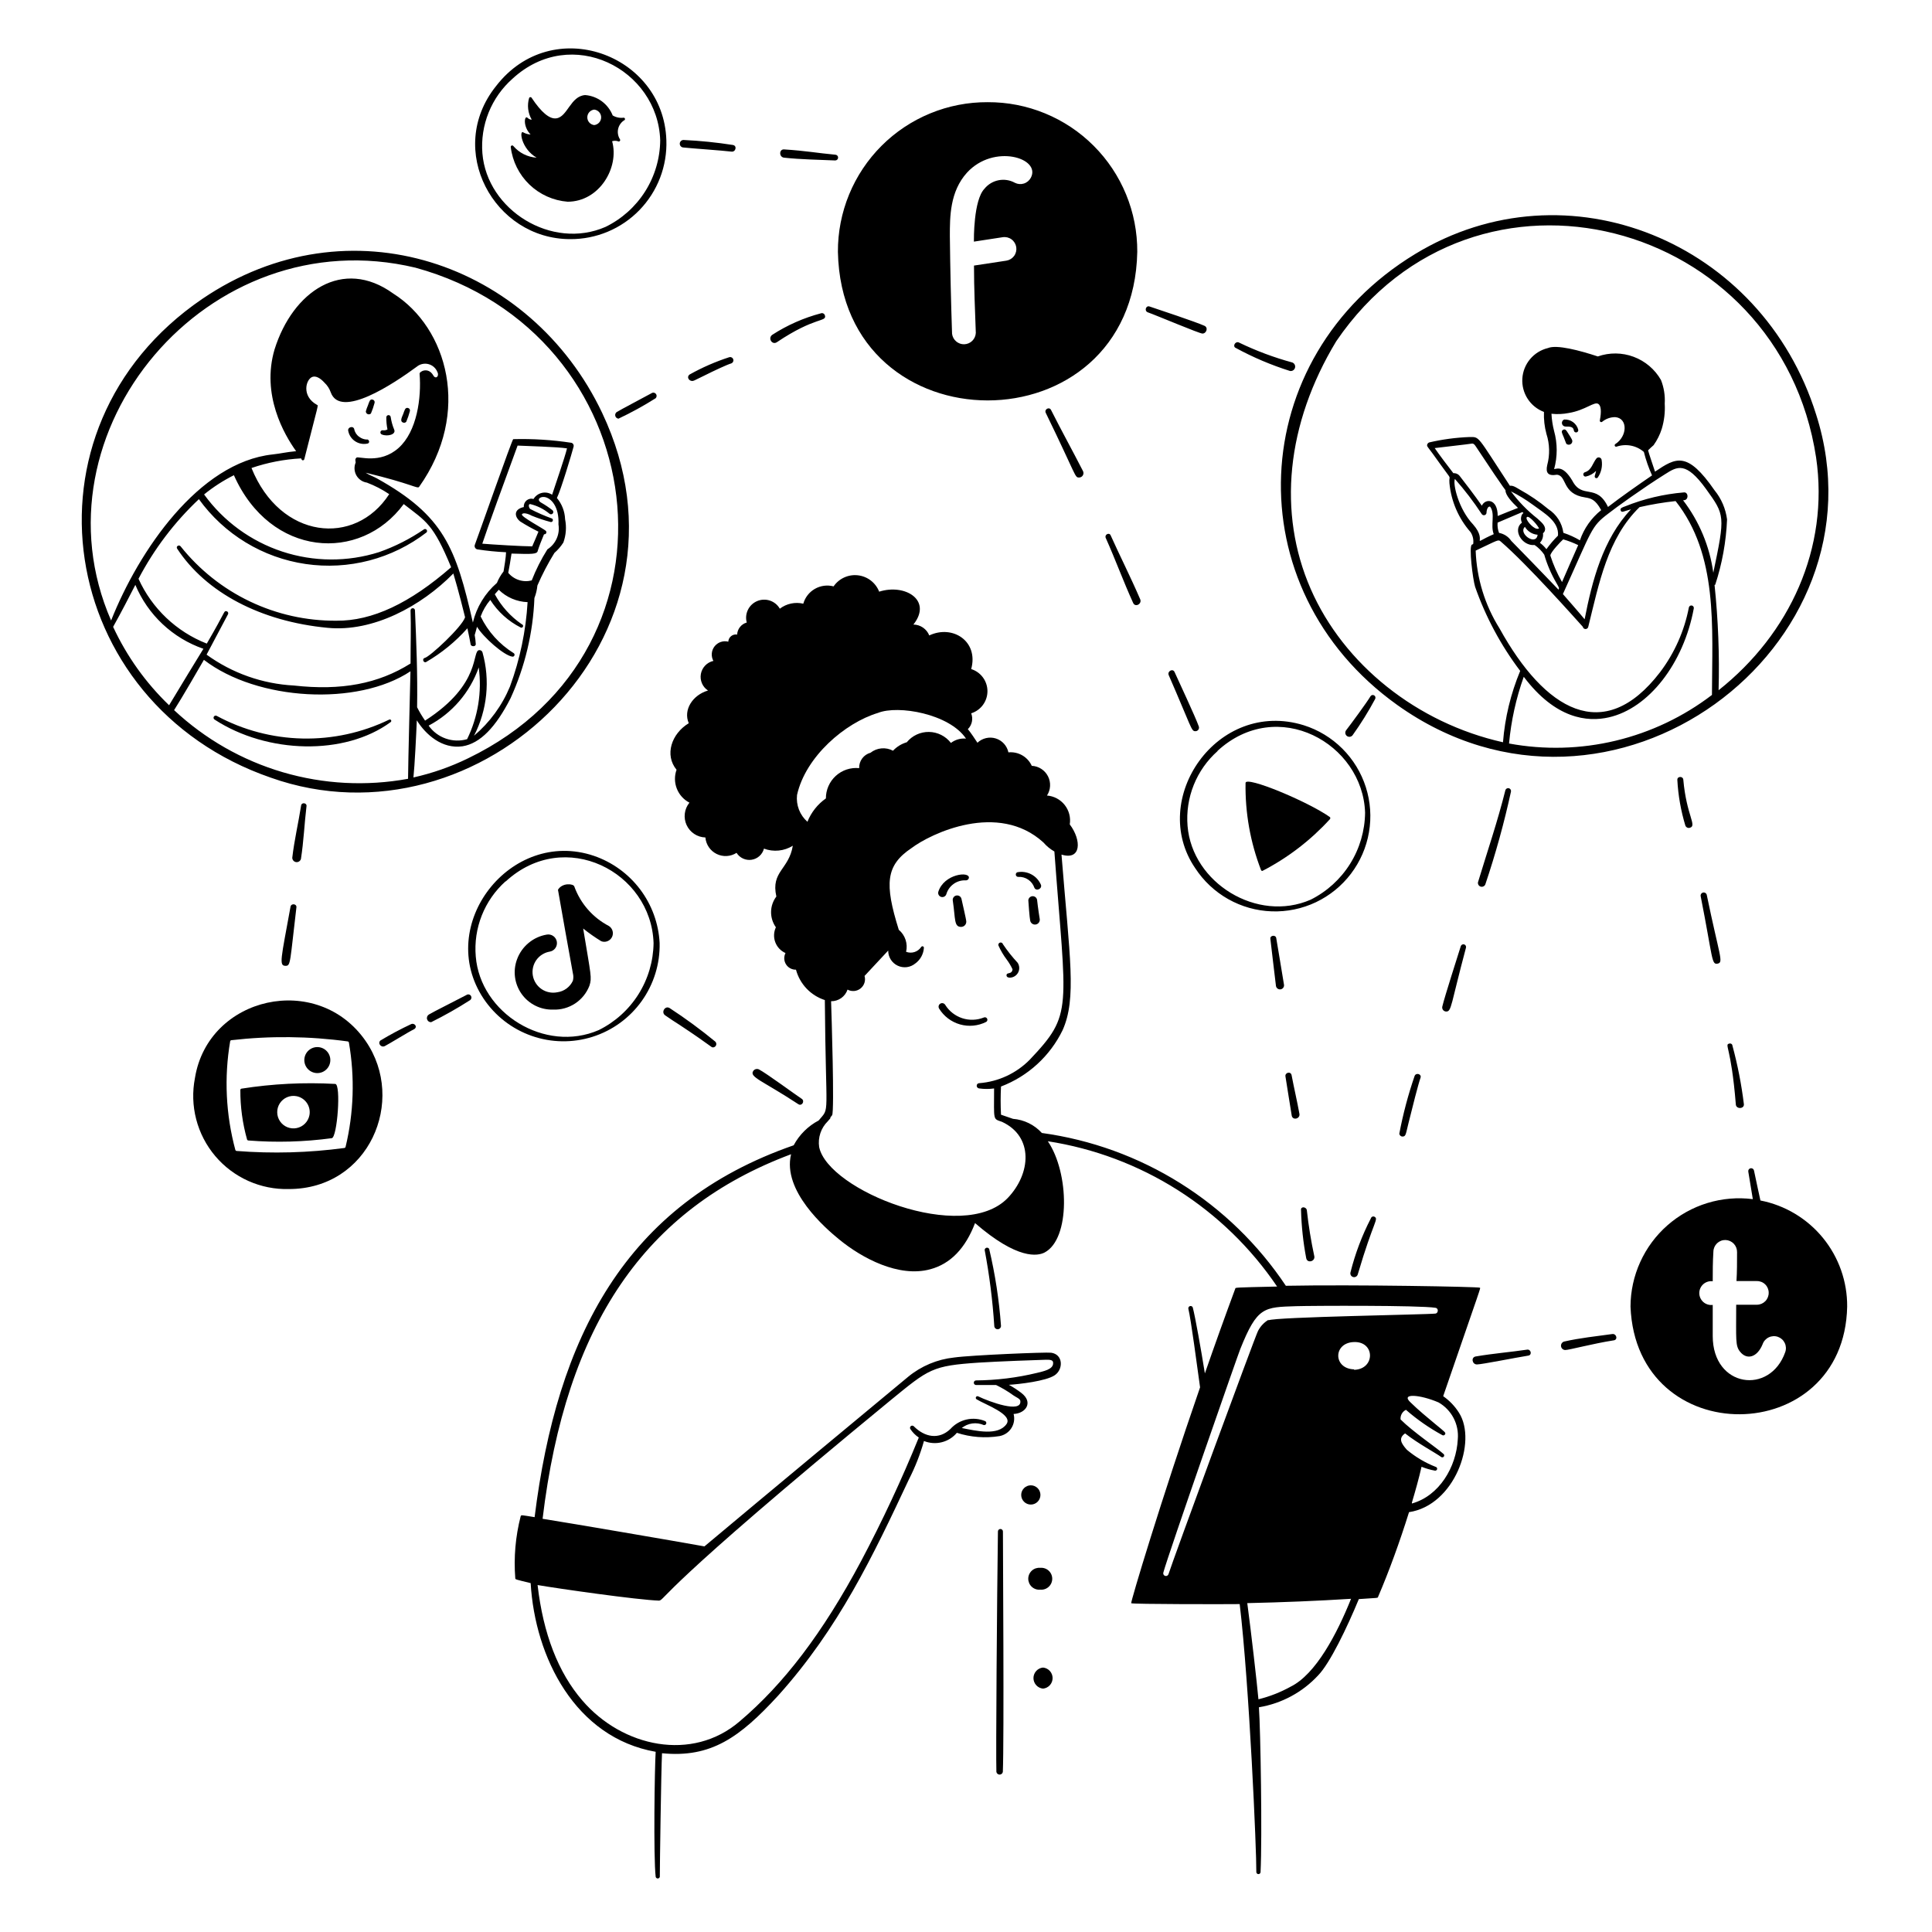 <svg width="154" height="154" viewBox="0 0 154 154" fill="none" xmlns="http://www.w3.org/2000/svg">
  <path
    d="M126.403 37.986C126.715 37.92 127.001 37.763 127.223 37.534C127.197 37.661 127.164 37.786 127.124 37.91C127.062 38.117 127.292 38.178 127.369 38.048C127.64 37.645 127.747 37.154 127.668 36.676C127.664 36.63 127.647 36.587 127.619 36.551C127.592 36.515 127.554 36.488 127.511 36.473C127.469 36.458 127.422 36.455 127.378 36.465C127.334 36.475 127.294 36.498 127.262 36.53C126.94 36.921 126.878 37.473 126.334 37.641C126.291 37.653 126.254 37.681 126.231 37.719C126.207 37.757 126.199 37.802 126.208 37.846C126.216 37.89 126.242 37.929 126.278 37.955C126.314 37.981 126.359 37.992 126.403 37.986ZM124.893 35.403C124.936 35.431 124.985 35.446 125.036 35.448C125.087 35.45 125.137 35.438 125.182 35.414C125.227 35.389 125.264 35.354 125.29 35.31C125.316 35.266 125.33 35.216 125.33 35.166C125.33 35.104 125.33 35.035 124.962 34.483C124.885 34.368 124.793 34.154 124.594 34.261C124.395 34.368 124.533 34.568 124.64 34.836C124.855 35.403 124.855 35.403 124.893 35.403ZM124.77 34C125.146 34 125.407 34 125.453 34.315C125.459 34.361 125.483 34.404 125.521 34.433C125.558 34.461 125.605 34.474 125.652 34.468C125.699 34.462 125.741 34.438 125.77 34.4C125.799 34.363 125.811 34.316 125.805 34.269C125.745 34.02 125.598 33.801 125.392 33.65C125.186 33.499 124.934 33.425 124.678 33.441C124.618 33.466 124.568 33.511 124.536 33.568C124.504 33.626 124.492 33.692 124.503 33.757C124.514 33.822 124.546 33.881 124.594 33.925C124.643 33.969 124.705 33.996 124.77 34ZM31.016 57.364C28.866 58.404 26.5 58.919 24.112 58.867C21.724 58.816 19.383 58.198 17.28 57.065C17.241 57.042 17.195 57.035 17.151 57.046C17.107 57.056 17.07 57.084 17.046 57.123C17.023 57.161 17.016 57.208 17.026 57.252C17.037 57.295 17.065 57.333 17.104 57.357C21.304 60.093 27.475 60.246 31.131 57.564C31.157 57.548 31.177 57.523 31.185 57.494C31.193 57.464 31.189 57.433 31.173 57.406C31.158 57.38 31.133 57.361 31.103 57.353C31.074 57.345 31.043 57.349 31.016 57.364ZM30.449 34.637C30.886 34.813 31.606 34.637 31.415 34.23C31.287 33.92 31.197 33.596 31.146 33.265C31.146 33.218 31.128 33.173 31.095 33.14C31.062 33.107 31.017 33.088 30.97 33.088C30.923 33.088 30.878 33.107 30.845 33.14C30.812 33.173 30.794 33.218 30.794 33.265C30.789 33.589 30.82 33.913 30.886 34.23C30.781 34.29 30.66 34.314 30.541 34.299C30.519 34.293 30.496 34.292 30.473 34.295C30.45 34.297 30.428 34.305 30.408 34.316C30.388 34.328 30.371 34.343 30.357 34.361C30.343 34.379 30.332 34.4 30.326 34.422C30.32 34.444 30.319 34.467 30.322 34.49C30.324 34.513 30.332 34.535 30.343 34.555C30.355 34.575 30.37 34.592 30.388 34.606C30.406 34.62 30.427 34.631 30.449 34.637ZM29.567 32.958C29.686 32.682 29.783 32.398 29.859 32.107C29.866 32.08 29.867 32.053 29.863 32.025C29.859 31.998 29.849 31.972 29.835 31.948C29.821 31.925 29.802 31.904 29.78 31.888C29.758 31.872 29.732 31.86 29.705 31.854C29.475 31.785 29.437 32.03 29.322 32.329C29.256 32.478 29.202 32.632 29.161 32.789C29.161 32.837 29.175 32.883 29.201 32.922C29.227 32.961 29.264 32.992 29.308 33.01C29.351 33.028 29.399 33.033 29.445 33.023C29.492 33.014 29.534 32.991 29.567 32.958ZM32.12 33.678C32.164 33.698 32.212 33.703 32.259 33.693C32.306 33.684 32.348 33.66 32.38 33.625C32.498 33.349 32.595 33.064 32.672 32.774C32.68 32.748 32.682 32.72 32.679 32.693C32.676 32.666 32.668 32.639 32.654 32.616C32.64 32.592 32.622 32.571 32.6 32.555C32.578 32.539 32.553 32.527 32.526 32.521C32.288 32.452 32.243 32.728 32.143 32.989C32.043 33.249 31.852 33.571 32.12 33.678ZM28.441 35.25C28.716 35.388 29.031 35.423 29.33 35.349C29.521 35.265 29.391 34.974 29.207 35.035C29.005 35.021 28.81 34.95 28.648 34.828C28.544 34.76 28.454 34.672 28.385 34.57C28.315 34.467 28.266 34.352 28.241 34.23C28.188 33.908 27.682 34.031 27.758 34.353C27.796 34.545 27.877 34.726 27.995 34.881C28.113 35.037 28.266 35.163 28.441 35.25ZM82.933 119.162C82.933 118.959 82.853 118.764 82.709 118.62C82.565 118.476 82.37 118.395 82.167 118.395C81.963 118.395 81.768 118.476 81.625 118.62C81.481 118.764 81.4 118.959 81.4 119.162C81.4 119.365 81.481 119.56 81.625 119.704C81.768 119.848 81.963 119.929 82.167 119.929C82.37 119.929 82.565 119.848 82.709 119.704C82.853 119.56 82.933 119.365 82.933 119.162ZM82.918 126.712C83.039 126.724 83.161 126.71 83.276 126.671C83.392 126.633 83.498 126.57 83.588 126.488C83.678 126.407 83.75 126.307 83.799 126.196C83.848 126.084 83.874 125.964 83.874 125.842C83.874 125.721 83.848 125.6 83.799 125.489C83.75 125.378 83.678 125.278 83.588 125.196C83.498 125.114 83.392 125.052 83.276 125.013C83.161 124.975 83.039 124.961 82.918 124.972C82.797 124.961 82.675 124.975 82.559 125.013C82.444 125.052 82.338 125.114 82.248 125.196C82.158 125.278 82.086 125.378 82.037 125.489C81.988 125.6 81.962 125.721 81.962 125.842C81.962 125.964 81.988 126.084 82.037 126.196C82.086 126.307 82.158 126.407 82.248 126.488C82.338 126.57 82.444 126.633 82.559 126.671C82.675 126.71 82.797 126.724 82.918 126.712ZM83.14 132.921C82.931 132.941 82.738 133.038 82.597 133.193C82.456 133.349 82.377 133.551 82.377 133.761C82.377 133.97 82.456 134.172 82.597 134.328C82.738 134.483 82.931 134.58 83.14 134.6C83.349 134.58 83.543 134.483 83.684 134.328C83.825 134.172 83.903 133.97 83.903 133.761C83.903 133.551 83.825 133.349 83.684 133.193C83.543 133.038 83.349 132.941 83.14 132.921ZM78.487 99.631C78.865 101.632 79.121 103.654 79.254 105.686C79.254 105.758 79.282 105.826 79.332 105.876C79.383 105.926 79.451 105.955 79.522 105.955C79.593 105.955 79.662 105.926 79.712 105.876C79.762 105.826 79.79 105.758 79.79 105.686C79.64 103.62 79.325 101.57 78.848 99.554C78.828 99.517 78.797 99.488 78.759 99.471C78.722 99.453 78.679 99.448 78.639 99.457C78.598 99.466 78.561 99.487 78.534 99.519C78.507 99.55 78.49 99.589 78.487 99.631ZM79.944 122.075C79.944 122.022 79.923 121.971 79.885 121.934C79.848 121.896 79.797 121.875 79.745 121.875C79.692 121.875 79.641 121.896 79.603 121.934C79.566 121.971 79.545 122.022 79.545 122.075C79.469 127.326 79.376 139.874 79.422 141.238C79.433 141.299 79.465 141.353 79.511 141.393C79.558 141.432 79.618 141.454 79.679 141.454C79.741 141.454 79.8 141.432 79.847 141.393C79.894 141.353 79.926 141.299 79.936 141.238C80.043 138.762 79.944 123.301 79.944 122.075ZM100.517 69.353C100.526 69.374 100.54 69.393 100.56 69.405C100.579 69.417 100.602 69.423 100.625 69.422C102.648 68.377 104.47 66.98 106.006 65.298C106.027 65.275 106.039 65.245 106.039 65.214C106.039 65.182 106.027 65.152 106.006 65.129C104.25 63.888 99.291 61.825 99.283 62.408C99.244 64.781 99.663 67.139 100.517 69.353ZM44.086 80.475C44.706 80.501 45.32 80.331 45.84 79.99C46.359 79.649 46.759 79.154 46.983 78.574C47.19 77.923 47.113 77.808 46.485 74.013C46.943 74.381 47.424 74.719 47.926 75.025C48.084 75.086 48.258 75.086 48.416 75.025C48.574 74.965 48.703 74.848 48.78 74.697C48.856 74.546 48.874 74.372 48.829 74.209C48.785 74.046 48.681 73.905 48.539 73.814C47.257 73.147 46.272 72.023 45.779 70.664C45.711 70.426 44.814 70.349 44.476 70.924C44.476 70.993 45.649 77.509 45.664 77.578C45.715 77.774 45.715 77.979 45.664 78.176C45.551 78.422 45.376 78.635 45.158 78.796C44.94 78.957 44.684 79.06 44.415 79.095C44.201 79.138 43.98 79.137 43.766 79.093C43.552 79.05 43.349 78.964 43.168 78.841C42.987 78.718 42.833 78.56 42.714 78.377C42.595 78.194 42.513 77.989 42.474 77.774C42.435 77.559 42.439 77.338 42.486 77.125C42.533 76.911 42.622 76.709 42.747 76.531C42.873 76.352 43.033 76.2 43.218 76.084C43.403 75.967 43.609 75.889 43.825 75.853C44.005 75.822 44.165 75.72 44.27 75.57C44.375 75.421 44.416 75.236 44.384 75.056C44.353 74.876 44.251 74.716 44.102 74.611C43.952 74.506 43.767 74.465 43.587 74.496C43.055 74.585 42.556 74.812 42.141 75.156C41.725 75.499 41.407 75.946 41.219 76.451C41.046 76.908 40.989 77.4 41.051 77.884C41.114 78.369 41.295 78.83 41.578 79.228C41.862 79.626 42.239 79.948 42.676 80.165C43.113 80.383 43.597 80.489 44.086 80.475Z"
    fill="lab(37.462% -36.797 22.969)" />
  <path
    d="M52.579 75.163C52.498 73.614 51.956 72.125 51.021 70.887C50.087 69.65 48.803 68.72 47.336 68.218C40.72 65.98 34.634 73.73 38.551 79.609C39.475 80.985 40.821 82.025 42.386 82.572C43.951 83.12 45.651 83.144 47.231 82.644C48.812 82.143 50.187 81.143 51.151 79.794C52.115 78.445 52.616 76.821 52.579 75.163ZM40.314 70.257C45.013 65.934 51.912 69.491 52.096 75.171C52.078 76.618 51.661 78.031 50.89 79.256C50.119 80.48 49.024 81.467 47.727 82.108C43.449 83.971 38.283 80.759 37.923 76.236C37.828 75.124 37.993 74.006 38.404 72.968C38.815 71.931 39.461 71.003 40.291 70.257H40.314ZM95.274 69.207C95.94 70.226 96.841 71.071 97.901 71.669C98.962 72.267 100.15 72.602 101.367 72.644C102.584 72.687 103.793 72.437 104.893 71.915C105.992 71.392 106.95 70.614 107.686 69.644C108.422 68.674 108.914 67.541 109.12 66.341C109.327 65.142 109.242 63.91 108.873 62.75C108.504 61.59 107.861 60.535 106.999 59.675C106.138 58.816 105.082 58.175 103.921 57.809C97.037 55.678 91.503 63.696 95.274 69.207ZM97.037 59.863C101.828 55.448 108.635 59.273 108.811 64.777C108.796 66.22 108.383 67.631 107.617 68.855C106.852 70.079 105.764 71.068 104.473 71.714C100.203 73.576 95.029 70.372 94.661 65.842C94.569 64.728 94.737 63.607 95.154 62.569C95.57 61.531 96.223 60.605 97.06 59.863H97.037ZM48.002 32.92C42.338 20.962 27.82 15.864 16.107 23.836C0.93 34.207 4.517 56.099 21.58 61.986C38.245 67.904 56.434 50.734 48.002 32.92ZM37.325 60.438C35.934 61.119 34.467 61.634 32.955 61.971C33.055 61.021 33.178 58.568 33.224 57.418C33.944 58.568 35.247 59.718 36.865 59.487C38.275 59.265 39.525 57.955 40.697 55.655C41.846 53.142 42.491 50.428 42.598 47.668C42.723 47.348 42.803 47.013 42.836 46.671C43.226 45.774 43.679 44.905 44.193 44.073C44.469 43.832 44.709 43.553 44.906 43.245C45.12 42.651 45.168 42.009 45.044 41.39C45.02 40.769 44.791 40.173 44.392 39.696C44.706 39.059 45.58 36.154 45.726 35.587C45.738 35.526 45.728 35.463 45.697 35.409C45.666 35.356 45.616 35.315 45.557 35.296C44.02 35.062 42.466 34.964 40.912 35.005C40.858 34.905 38.099 42.785 37.846 43.436C37.834 43.472 37.83 43.51 37.833 43.547C37.837 43.585 37.848 43.621 37.866 43.654C37.884 43.687 37.908 43.716 37.938 43.739C37.967 43.763 38.001 43.779 38.038 43.789C38.799 43.907 39.567 43.984 40.337 44.019C40.337 44.349 40.191 45.261 40.138 45.552C39.919 45.83 39.741 46.137 39.609 46.464C38.657 47.292 37.987 48.396 37.693 49.622C36.336 43.666 35.393 41.106 30.027 38.124C29.759 37.979 29.437 37.871 29.146 37.68C32.856 38.569 33.27 38.99 33.408 38.807C37.608 32.889 35.654 26.12 31.346 23.399C27.314 20.486 23.335 23.238 21.887 27.845C20.814 31.471 22.653 34.644 23.604 35.963C22.73 36.047 22.431 36.147 21.733 36.223C15.831 36.86 11.048 43.935 8.856 49.461C2.317 34.46 16.559 17.382 33.116 21.337C52.042 26.527 55.484 51.654 37.325 60.438ZM13.877 56.605C14.459 55.701 15.915 53.187 16.253 52.596C20.515 55.877 28.517 56.306 32.718 53.509C32.718 53.639 32.526 61.028 32.526 62.078C29.206 62.686 25.79 62.508 22.551 61.557C19.313 60.607 16.342 58.911 13.877 56.605ZM37.923 51.332C37.909 51.093 37.881 50.855 37.838 50.619C37.907 50.404 37.953 50.212 38.022 49.96C38.52 50.787 40.169 52.259 40.851 52.343C40.885 52.346 40.919 52.337 40.948 52.318C40.977 52.299 40.998 52.271 41.008 52.238C41.019 52.205 41.018 52.17 41.007 52.138C40.995 52.105 40.972 52.078 40.943 52.06C39.808 51.355 38.896 50.342 38.313 49.139C38.49 48.658 38.749 48.212 39.08 47.821C39.681 48.764 40.526 49.527 41.525 50.029C41.543 50.033 41.561 50.034 41.579 50.032C41.597 50.029 41.614 50.023 41.63 50.014C41.646 50.004 41.66 49.992 41.67 49.978C41.681 49.963 41.689 49.947 41.694 49.929C41.698 49.911 41.699 49.893 41.697 49.875C41.694 49.857 41.688 49.84 41.679 49.824C41.67 49.808 41.657 49.795 41.643 49.784C41.628 49.773 41.612 49.765 41.594 49.76C40.698 49.144 39.96 48.325 39.44 47.369C39.54 47.246 39.647 47.123 39.755 47.008C40.37 47.614 41.191 47.967 42.054 47.997C41.919 50.295 41.446 52.56 40.651 54.72C40.023 56.238 39.04 57.584 37.785 58.644C38.841 56.594 39.082 54.219 38.459 51.998C38.444 51.946 38.411 51.9 38.367 51.868C38.322 51.836 38.269 51.82 38.214 51.822C37.562 51.822 38.474 54.49 33.883 57.441C33.646 57.101 33.433 56.745 33.247 56.375C33.293 53.769 33.185 51.171 33.078 48.657C33.078 48.61 33.059 48.565 33.026 48.532C32.993 48.499 32.949 48.48 32.902 48.48C32.855 48.48 32.81 48.499 32.777 48.532C32.744 48.565 32.725 48.61 32.725 48.657C32.772 49.99 32.725 51.309 32.725 52.888C30.15 54.505 27.199 55.065 23.427 54.643C20.919 54.511 18.502 53.657 16.467 52.182C16.736 51.692 17.855 49.546 18.169 48.971C18.184 48.945 18.192 48.915 18.192 48.885C18.191 48.854 18.183 48.825 18.167 48.799C18.152 48.773 18.129 48.752 18.103 48.738C18.076 48.723 18.046 48.717 18.016 48.718C17.832 48.718 18.016 48.672 16.483 51.301C14.065 50.354 12.112 48.5 11.04 46.135C12.281 43.766 13.908 41.621 15.854 39.788C16.854 41.176 18.122 42.349 19.584 43.236C21.046 44.125 22.672 44.71 24.364 44.957C26.057 45.205 27.782 45.109 29.437 44.677C31.092 44.244 32.643 43.484 33.998 42.44C34.024 42.412 34.039 42.376 34.041 42.338C34.043 42.3 34.032 42.263 34.009 42.233C33.986 42.202 33.953 42.181 33.916 42.173C33.879 42.164 33.84 42.169 33.806 42.187C32.694 42.951 31.485 43.565 30.211 44.011C27.699 44.807 24.999 44.791 22.496 43.965C19.993 43.14 17.814 41.547 16.268 39.412C17.002 38.816 17.799 38.302 18.644 37.879C21.549 44.418 28.716 44.885 32.181 40.179C33.975 41.574 34.527 41.75 35.96 45.215C32.672 48.082 29.675 49.507 26.808 49.477C24.426 49.493 22.071 48.969 19.921 47.942C17.771 46.916 15.883 45.414 14.398 43.551C14.275 43.383 13.999 43.551 14.122 43.735C16.421 47.238 20.783 49.538 26.118 50.044C29.728 50.397 33.561 48.334 36.136 45.713C36.535 47.031 37.018 48.971 37.072 49.201C36.834 49.967 34.266 52.351 33.86 52.443C33.622 52.497 33.745 52.865 33.96 52.773C35.195 52.058 36.308 51.15 37.256 50.082C37.34 50.481 37.493 51.194 37.516 51.37C37.539 51.546 37.938 51.577 37.923 51.332ZM42.522 39.772C42.427 39.746 42.327 39.742 42.23 39.763C42.134 39.784 42.044 39.828 41.968 39.892C41.893 39.955 41.834 40.036 41.797 40.127C41.76 40.219 41.745 40.318 41.755 40.416C40.935 40.593 40.989 41.183 41.464 41.566C41.934 41.863 42.421 42.134 42.92 42.379C42.744 42.8 42.606 43.145 42.422 43.551C41.656 43.551 39.272 43.406 38.444 43.337C38.75 42.379 40.368 37.925 41.257 35.518C42.023 35.556 44.423 35.618 45.197 35.74C45.013 36.507 44.231 38.738 44.009 39.435C43.891 39.357 43.758 39.304 43.618 39.278C43.478 39.253 43.335 39.256 43.197 39.288C43.059 39.319 42.928 39.379 42.814 39.462C42.699 39.545 42.602 39.651 42.529 39.772H42.522ZM42.859 43.919C42.989 43.505 43.15 43.107 43.365 42.586C43.399 42.592 43.434 42.586 43.465 42.571C43.496 42.555 43.521 42.53 43.537 42.499C43.552 42.468 43.557 42.433 43.551 42.399C43.545 42.365 43.528 42.333 43.503 42.31C43.311 42.133 41.533 41.191 41.602 41.007C41.671 40.822 42.115 40.953 42.368 41.099C42.867 41.304 43.38 41.475 43.901 41.612C43.935 41.616 43.969 41.608 43.998 41.591C44.026 41.573 44.049 41.547 44.061 41.515C44.073 41.484 44.075 41.449 44.065 41.417C44.056 41.384 44.036 41.356 44.009 41.336C43.41 41.119 42.826 40.863 42.261 40.57C42.146 40.462 42.093 40.171 42.261 40.179C42.824 40.313 43.349 40.575 43.794 40.945C43.812 40.962 43.833 40.975 43.855 40.983C43.878 40.992 43.902 40.996 43.926 40.995C43.95 40.995 43.974 40.989 43.996 40.979C44.018 40.969 44.038 40.955 44.055 40.938C44.071 40.92 44.084 40.899 44.093 40.877C44.102 40.854 44.106 40.83 44.105 40.806C44.104 40.781 44.099 40.758 44.089 40.736C44.079 40.713 44.065 40.694 44.047 40.677C43.759 40.45 43.454 40.245 43.135 40.064C42.752 39.841 43.028 39.565 43.411 39.619C43.925 39.696 44.584 40.386 44.515 41.804C44.579 42.185 44.529 42.576 44.372 42.929C44.216 43.282 43.959 43.581 43.633 43.789C43.139 44.573 42.721 45.402 42.384 46.265C42.047 46.352 41.692 46.342 41.361 46.234C41.029 46.127 40.735 45.928 40.513 45.659C40.567 45.391 40.728 44.471 40.774 44.126C42.483 44.18 42.782 44.172 42.867 43.919H42.859ZM38.16 53.202C38.424 55.158 38.101 57.148 37.233 58.92C36.673 59.081 36.077 59.063 35.527 58.869C34.978 58.676 34.502 58.316 34.167 57.84C36.035 56.852 37.461 55.196 38.16 53.202ZM24.056 36.653C24.07 36.669 24.087 36.681 24.108 36.688C24.128 36.694 24.149 36.695 24.17 36.69C24.19 36.686 24.209 36.675 24.224 36.661C24.239 36.646 24.25 36.627 24.255 36.607C25.413 32.053 25.382 32.337 25.275 32.276C23.987 31.57 24.393 30.198 24.915 30.037C25.175 29.953 25.52 30.122 25.865 30.505C26.09 30.717 26.261 30.98 26.363 31.272C27.13 33.418 31.376 30.589 33.216 29.233C33.344 29.127 33.495 29.052 33.657 29.016C33.819 28.979 33.987 28.982 34.148 29.023C34.309 29.064 34.457 29.142 34.582 29.252C34.706 29.362 34.803 29.5 34.864 29.654C35.04 29.991 34.718 30.275 34.527 29.907C34.128 29.233 33.431 29.608 33.446 29.792C33.599 31.693 33.247 34.391 31.767 35.71C30.288 37.028 28.571 36.346 28.418 36.476C28.264 36.607 28.349 36.729 28.349 36.875C28.28 37.038 28.25 37.214 28.26 37.39C28.27 37.566 28.32 37.738 28.406 37.892C28.493 38.046 28.614 38.178 28.759 38.278C28.904 38.378 29.071 38.443 29.245 38.469C29.872 38.706 30.469 39.015 31.024 39.389C28.295 43.605 22.331 42.984 20.047 37.304C21.324 36.868 22.655 36.61 24.002 36.538L24.056 36.653ZM10.787 46.617C11.283 47.801 12.022 48.867 12.957 49.745C13.892 50.623 15.002 51.295 16.214 51.715C16.122 51.861 13.984 55.356 13.478 56.215C11.617 54.426 10.104 52.308 9.017 49.967C9.776 48.603 10.19 47.775 10.787 46.625V46.617ZM144.762 33.035C140.446 19.237 124.893 12.898 112.813 20.241C99.199 28.504 98.386 46.901 111.372 56.191C128.435 68.364 150.695 51.562 144.762 33.035ZM121.459 53.946C123.996 57.311 126.541 57.571 128.243 57.18C131.416 56.46 134.199 52.895 135.011 48.503C135.023 48.451 135.013 48.397 134.984 48.353C134.955 48.308 134.91 48.277 134.858 48.266C134.806 48.254 134.752 48.264 134.707 48.293C134.663 48.322 134.632 48.367 134.62 48.419C134.26 50.294 133.473 52.062 132.321 53.585C127.814 59.457 123.122 56.59 119.527 50.09C118.359 48.226 117.703 46.087 117.626 43.889C119.451 43.03 119.412 42.984 119.627 43.168C121.758 45 125.629 49.369 126.166 49.96C126.175 50.011 126.202 50.056 126.242 50.09C126.282 50.123 126.332 50.141 126.384 50.141C126.436 50.141 126.486 50.123 126.526 50.09C126.566 50.056 126.593 50.011 126.602 49.96C127.461 46.495 128.136 42.9 130.688 40.424C131.636 40.206 132.596 40.044 133.563 39.941C136.958 44.234 136.475 49.96 136.46 55.394C134.184 57.133 131.568 58.375 128.783 59.042C125.997 59.708 123.103 59.785 120.286 59.265C120.452 57.45 120.846 55.662 121.459 53.946ZM134.214 39.872C134.628 39.872 134.59 39.197 134.214 39.251C132.614 39.385 131.043 39.757 129.554 40.355C129.347 40.439 129.109 40.485 129.186 40.692C129.262 40.899 129.431 40.746 130.006 40.6C127.752 42.984 126.901 46.342 126.311 49.362C125.89 48.848 124.847 47.66 124.579 47.353C126.94 42.149 126.809 41.988 128.197 40.938C128.733 40.508 130.918 38.929 132.727 37.795C133.693 37.181 134.383 36.752 135.992 38.983C137.487 41.06 137.526 41.091 136.567 45.652C136.279 43.551 135.45 41.562 134.16 39.88L134.214 39.872ZM117.35 35.357C117.488 35.357 117.557 35.465 117.665 35.626C120.194 39.458 120.003 39.021 120.003 39.098C120.003 39.466 120.501 40.018 120.999 40.485C120.593 40.639 119.834 40.945 119.382 41.129C119.382 39.719 118.385 39.719 118.117 40.309C117.642 39.611 116.584 38.232 116.369 37.963C116.311 37.881 116.233 37.815 116.141 37.772C116.05 37.729 115.949 37.71 115.848 37.718C115.488 37.258 114.675 36.185 114.361 35.717C114.438 35.702 117.105 35.403 117.343 35.357H117.35ZM122.563 42.624C122.448 43.559 120.984 42.517 121.551 41.995C121.656 42.173 121.802 42.322 121.977 42.432C122.151 42.541 122.35 42.607 122.555 42.624H122.563ZM122.479 42.141C122.164 42.087 121.528 41.374 121.712 41.214C121.896 41.053 122.686 42.018 122.67 42.133C122.606 42.155 122.537 42.158 122.471 42.141H122.479ZM124.234 47.008C123.567 46.303 120.539 43.176 120.463 43.114C120.351 42.948 120.208 42.806 120.041 42.697C119.873 42.588 119.686 42.513 119.489 42.478C119.388 42.217 119.349 41.937 119.374 41.658L121.352 40.815C121.536 40.976 121.352 40.815 121.26 41.167C121.216 41.332 121.235 41.507 121.313 41.658C120.547 42.225 121.313 43.544 122.325 43.444C122.626 43.65 122.886 43.91 123.092 44.211C123.318 44.993 123.64 45.745 124.05 46.449C124.303 46.901 124.288 46.847 124.226 47.008H124.234ZM123.582 44.272C123.582 44.027 124.464 43.107 124.602 42.992C125.013 43.111 125.413 43.265 125.798 43.452C125.575 43.958 124.862 45.575 124.51 46.395C124.125 45.722 123.812 45.01 123.575 44.272H123.582ZM123.268 43.781C123.12 43.586 122.944 43.413 122.747 43.268C122.841 43.166 122.912 43.044 122.955 42.912C122.997 42.779 123.01 42.639 122.992 42.501C123.036 42.472 123.073 42.433 123.101 42.389C123.129 42.343 123.147 42.293 123.153 42.241C123.214 41.88 122.808 41.581 122.54 41.328C121.746 40.705 121.04 39.978 120.44 39.167C121.049 39.472 121.631 39.828 122.18 40.232C123.099 40.914 124.28 41.558 124.188 42.693C123.85 43.03 123.539 43.394 123.26 43.781H123.268ZM115.971 38.178C116.75 39.058 117.465 39.993 118.109 40.976C118.132 41.01 118.164 41.037 118.201 41.053C118.239 41.069 118.28 41.074 118.32 41.066C118.36 41.059 118.397 41.04 118.427 41.011C118.456 40.983 118.476 40.947 118.485 40.907C118.485 40.692 118.585 40.309 118.784 40.393C119.205 40.968 118.784 41.865 119.067 42.578C117.013 43.482 118.692 43.252 117.427 41.811C116.254 40.577 115.794 38.569 115.971 38.178ZM123.874 37.411C124.154 36.409 124.154 35.348 123.874 34.345C123.76 33.898 123.691 33.441 123.667 32.981C124.127 33.03 124.592 33.009 125.046 32.92C126.388 32.697 127.078 31.977 127.407 32.199C127.622 32.345 127.66 32.797 127.522 33.517C127.519 33.541 127.524 33.565 127.534 33.586C127.545 33.606 127.562 33.623 127.583 33.634C127.604 33.645 127.628 33.649 127.651 33.646C127.675 33.643 127.697 33.633 127.714 33.617C128.006 33.378 128.372 33.248 128.749 33.249C129.768 33.334 129.73 34.782 128.749 35.403C128.728 35.42 128.713 35.444 128.708 35.47C128.702 35.496 128.706 35.524 128.719 35.548C128.732 35.572 128.753 35.59 128.778 35.6C128.803 35.61 128.83 35.611 128.856 35.602C129.224 35.476 129.619 35.449 130.001 35.522C130.383 35.596 130.739 35.769 131.033 36.024C131.194 36.666 131.412 37.292 131.685 37.894C130.619 38.623 129.193 39.619 128.174 40.409C127.254 38.477 126.112 39.849 125.322 38.301C124.525 36.974 124.019 37.434 123.835 37.389L123.874 37.411ZM136.721 46.61C137.273 44.927 137.59 43.175 137.664 41.405C137.555 40.553 137.21 39.748 136.667 39.083C134.49 35.94 133.601 36.461 131.922 37.595C131.769 37.128 131.432 36.154 131.37 35.894C131.47 35.794 131.731 35.541 131.807 35.487C132.091 35.09 132.311 34.65 132.459 34.184C132.655 33.534 132.735 32.854 132.696 32.176C132.735 31.533 132.633 30.89 132.397 30.29C131.91 29.438 131.139 28.784 130.219 28.441C129.299 28.097 128.288 28.087 127.361 28.412C125.928 27.937 124.081 27.447 123.383 27.745C122.828 27.879 122.331 28.187 121.965 28.625C121.598 29.062 121.381 29.605 121.346 30.174C121.311 30.744 121.459 31.309 121.769 31.788C122.079 32.267 122.535 32.634 123.069 32.835C123.046 33.427 123.113 34.019 123.268 34.591C123.528 35.395 123.549 36.258 123.329 37.074C123.191 37.687 123.391 37.963 124.096 37.841C124.924 37.902 124.472 39.374 126.35 39.65C126.802 39.726 127.162 39.795 127.63 40.662C126.848 41.286 126.26 42.121 125.936 43.069C125.519 42.823 125.077 42.622 124.617 42.471C124.566 42.088 124.433 41.722 124.227 41.396C124.02 41.071 123.745 40.794 123.421 40.585C122.707 39.988 121.937 39.462 121.122 39.014C120.961 38.929 120.624 38.669 120.355 38.722C117.688 34.66 117.964 34.836 117.128 34.836C116.049 34.877 114.976 35.021 113.924 35.265C113.886 35.279 113.852 35.302 113.824 35.331C113.796 35.36 113.776 35.395 113.763 35.434C113.717 35.618 113.763 35.511 114.836 37.044C115.833 38.439 115.472 37.756 115.534 38.508C115.67 39.956 116.26 41.324 117.22 42.417C117.403 42.698 117.477 43.036 117.427 43.367L117.327 43.413C117.067 43.544 117.396 46.158 117.58 46.771C118.423 49.18 119.635 51.443 121.175 53.478C120.421 55.29 119.958 57.209 119.803 59.166C112.958 57.633 107.11 52.98 104.473 46.939C101.836 40.899 102.51 33.816 106.512 27.201C117.588 10.943 141.879 17.474 144.762 36.469C145.819 43.682 142.661 50.527 136.989 55.019C137.066 52.217 136.959 49.413 136.667 46.625L136.721 46.61ZM133.701 62.17C133.767 63.4 133.981 64.617 134.337 65.796C134.361 65.869 134.414 65.93 134.483 65.964C134.552 65.999 134.632 66.004 134.705 65.98C135.287 65.811 134.429 65.007 134.176 62.147C134.153 61.849 133.678 61.864 133.701 62.17ZM136.046 71.33C136.031 71.266 135.991 71.211 135.935 71.177C135.879 71.142 135.811 71.131 135.747 71.147C135.683 71.162 135.628 71.202 135.593 71.258C135.559 71.314 135.548 71.381 135.563 71.445C136.544 76.428 136.414 76.911 136.912 76.811C137.411 76.712 137.058 76.236 136.046 71.33ZM137.847 83.181C137.426 83.296 137.985 83.357 138.361 88.01C138.361 88.432 139.051 88.409 139.005 88.01C138.812 86.437 138.507 84.88 138.093 83.35C138.091 83.321 138.082 83.294 138.068 83.269C138.053 83.244 138.034 83.223 138.01 83.207C137.987 83.191 137.96 83.18 137.932 83.175C137.904 83.171 137.875 83.173 137.847 83.181ZM118.393 70.503C119.211 68.074 119.895 65.602 120.44 63.098C120.451 63.04 120.44 62.98 120.409 62.931C120.378 62.881 120.329 62.845 120.272 62.83C120.215 62.815 120.154 62.823 120.103 62.851C120.051 62.88 120.013 62.927 119.995 62.983C119.382 65.444 118.569 67.827 117.81 70.326C117.798 70.4 117.812 70.476 117.852 70.54C117.891 70.603 117.952 70.65 118.024 70.672C118.095 70.694 118.172 70.689 118.24 70.657C118.308 70.626 118.363 70.571 118.393 70.503ZM115.281 80.629C115.71 80.629 115.633 80.107 116.852 75.546C116.868 75.492 116.862 75.432 116.835 75.382C116.808 75.332 116.761 75.294 116.707 75.278C116.652 75.262 116.593 75.268 116.542 75.295C116.492 75.323 116.455 75.369 116.438 75.424C116.201 76.19 115.158 79.417 114.967 80.23C114.955 80.277 114.954 80.327 114.965 80.375C114.975 80.423 114.996 80.467 115.026 80.506C115.057 80.544 115.095 80.575 115.139 80.597C115.184 80.618 115.232 80.629 115.281 80.629ZM111.801 90.593C112.069 90.593 112.054 90.394 112.276 89.505C112.575 88.294 113.043 86.439 113.227 85.918C113.342 85.611 112.874 85.473 112.759 85.764C112.242 87.266 111.835 88.803 111.54 90.363C111.546 90.428 111.576 90.487 111.625 90.53C111.673 90.573 111.736 90.596 111.801 90.593ZM109.271 97.117C108.565 98.485 108.02 99.93 107.646 101.424C107.626 101.502 107.637 101.584 107.677 101.653C107.718 101.722 107.784 101.772 107.861 101.792C107.938 101.813 108.02 101.802 108.089 101.761C108.158 101.721 108.208 101.655 108.229 101.578C109.509 97.231 109.923 97.193 109.547 96.979C109.52 96.968 109.491 96.963 109.462 96.964C109.433 96.965 109.404 96.973 109.378 96.986C109.352 96.999 109.329 97.017 109.311 97.04C109.292 97.062 109.279 97.088 109.271 97.117ZM101.261 74.834C101.338 75.431 101.614 77.9 101.706 78.582C101.711 78.624 101.725 78.665 101.746 78.702C101.768 78.739 101.796 78.771 101.83 78.797C101.863 78.823 101.902 78.842 101.943 78.853C101.984 78.864 102.027 78.867 102.07 78.862C102.112 78.856 102.153 78.842 102.19 78.821C102.227 78.8 102.259 78.771 102.285 78.737C102.311 78.704 102.33 78.665 102.341 78.624C102.352 78.583 102.355 78.54 102.349 78.498C102.25 77.838 101.821 75.362 101.729 74.772C101.683 74.496 101.223 74.55 101.261 74.834ZM102.464 85.802C102.549 86.285 102.863 88.37 102.963 88.922C103.039 89.336 103.653 89.183 103.576 88.777C103.392 87.757 103.147 86.73 102.955 85.711C102.894 85.366 102.411 85.488 102.464 85.802ZM103.706 96.465C103.74 97.752 103.879 99.033 104.12 100.298C104.212 100.719 104.841 100.551 104.764 100.137C104.502 98.919 104.302 97.688 104.166 96.45C104.097 96.166 103.653 96.158 103.706 96.465ZM83.776 32.674C83.631 32.398 83.225 32.628 83.355 32.904C85.846 38.017 85.654 38.063 86.015 38.063C86.074 38.062 86.132 38.047 86.184 38.018C86.236 37.989 86.28 37.947 86.311 37.897C86.342 37.846 86.36 37.788 86.364 37.729C86.367 37.67 86.355 37.611 86.329 37.557C85.486 35.909 84.597 34.307 83.776 32.674ZM88.529 42.67C88.414 42.409 88.023 42.616 88.138 42.877C88.904 44.586 89.541 46.342 90.323 48.059C90.491 48.442 91.051 48.135 90.882 47.76C90.123 45.997 89.226 44.226 88.529 42.67ZM95.274 58.284C95.321 58.287 95.367 58.278 95.409 58.258C95.451 58.239 95.488 58.209 95.516 58.172C95.544 58.135 95.563 58.091 95.57 58.045C95.577 57.999 95.573 57.953 95.558 57.908C95.29 57.142 93.964 54.329 93.626 53.57C93.488 53.256 93.028 53.501 93.159 53.815C94.983 58.001 94.952 58.284 95.274 58.284ZM109.241 55.502C108.957 55.984 107.654 57.755 107.301 58.207C107.275 58.241 107.256 58.28 107.245 58.321C107.233 58.362 107.23 58.405 107.236 58.447C107.241 58.49 107.254 58.531 107.276 58.568C107.297 58.605 107.325 58.637 107.359 58.663C107.392 58.69 107.431 58.709 107.472 58.72C107.513 58.731 107.556 58.735 107.599 58.729C107.641 58.724 107.682 58.71 107.719 58.689C107.756 58.668 107.789 58.64 107.815 58.606C108.475 57.685 109.074 56.723 109.609 55.724C109.638 55.675 109.647 55.617 109.633 55.561C109.62 55.506 109.584 55.458 109.536 55.429C109.487 55.399 109.428 55.39 109.373 55.404C109.318 55.418 109.27 55.453 109.241 55.502ZM95.849 26.588C96.164 26.588 96.332 26.113 96.003 25.967C95.305 25.653 92.369 24.679 91.641 24.434C91.342 24.319 91.189 24.779 91.488 24.894C92.262 25.17 95.596 26.588 95.849 26.588ZM98.509 27.738C99.885 28.486 101.33 29.1 102.825 29.57C102.91 29.585 102.999 29.567 103.072 29.521C103.146 29.474 103.2 29.402 103.224 29.319C103.248 29.235 103.24 29.145 103.201 29.067C103.163 28.989 103.097 28.928 103.016 28.895C101.549 28.497 100.123 27.963 98.754 27.301C98.463 27.171 98.218 27.615 98.509 27.738ZM61.923 27.278C64.989 25.216 65.909 25.684 65.755 25.139C65.746 25.108 65.731 25.079 65.711 25.053C65.691 25.028 65.666 25.006 65.637 24.991C65.609 24.975 65.577 24.965 65.545 24.962C65.513 24.958 65.48 24.961 65.449 24.971C64.065 25.335 62.748 25.917 61.547 26.695C61.194 26.971 61.547 27.523 61.923 27.278ZM54.955 29.861C54.717 30.053 54.909 30.367 55.177 30.367C55.269 30.367 55.285 30.367 56.128 29.945C56.971 29.524 57.937 29.072 58.297 28.964C58.357 28.941 58.407 28.895 58.435 28.837C58.464 28.778 58.47 28.711 58.452 28.649C58.433 28.586 58.392 28.533 58.337 28.499C58.281 28.465 58.215 28.453 58.151 28.466C57.042 28.823 55.971 29.291 54.955 29.861Z"
    fill="lab(37.462% -36.797 22.969)" />
  <path
    d="M51.996 31.31C51.598 31.532 49.398 32.69 49.16 32.843C49.111 32.877 49.074 32.925 49.053 32.981C49.033 33.037 49.03 33.098 49.045 33.156C49.06 33.213 49.092 33.265 49.137 33.303C49.183 33.342 49.239 33.366 49.298 33.372C50.316 32.891 51.304 32.348 52.257 31.747C52.3 31.706 52.328 31.652 52.336 31.593C52.344 31.535 52.332 31.475 52.302 31.424C52.271 31.373 52.224 31.334 52.169 31.313C52.114 31.293 52.053 31.291 51.996 31.31ZM45.45 19.061C46.479 19.068 47.498 18.866 48.447 18.468C49.396 18.071 50.254 17.485 50.971 16.746C51.687 16.008 52.246 15.132 52.615 14.171C52.983 13.211 53.154 12.186 53.115 11.158C52.885 4.313 44.017 1.047 39.532 6.873C35.485 11.94 39.379 19.061 45.45 19.061ZM40.851 6.275C45.55 1.944 52.449 5.508 52.625 11.188C52.611 12.63 52.195 14.039 51.425 15.258C50.654 16.476 49.559 17.456 48.263 18.087C43.978 19.957 38.82 16.746 38.452 12.223C38.363 11.114 38.534 9.999 38.95 8.966C39.367 7.934 40.017 7.013 40.851 6.275ZM62.498 12.568C63.855 12.714 65.219 12.729 66.576 12.79C66.637 12.79 66.695 12.766 66.738 12.723C66.781 12.68 66.806 12.621 66.806 12.56C66.806 12.499 66.781 12.441 66.738 12.398C66.695 12.355 66.637 12.331 66.576 12.331C65.15 12.2 64.276 12.024 62.498 11.909C62.092 11.886 62.084 12.522 62.498 12.568ZM54.465 11.756C55.085 11.825 57.638 12.001 58.297 12.085C58.642 12.139 58.78 11.618 58.42 11.556C57.122 11.353 55.815 11.22 54.503 11.158C54.464 11.155 54.424 11.161 54.387 11.173C54.35 11.186 54.315 11.206 54.286 11.232C54.256 11.258 54.232 11.289 54.215 11.325C54.197 11.36 54.187 11.398 54.185 11.438C54.182 11.477 54.187 11.516 54.2 11.553C54.213 11.591 54.233 11.625 54.259 11.655C54.285 11.684 54.316 11.708 54.352 11.726C54.387 11.743 54.425 11.753 54.465 11.756ZM23.987 68.471C24.209 67.061 24.263 65.658 24.432 64.255C24.47 63.995 24.041 63.933 24.003 64.202C23.788 65.581 23.458 66.969 23.297 68.372C23.298 68.456 23.329 68.537 23.384 68.6C23.44 68.664 23.516 68.705 23.599 68.718C23.683 68.73 23.768 68.711 23.839 68.666C23.91 68.621 23.963 68.552 23.987 68.471ZM23.159 72.266C22.393 76.474 22.216 76.987 22.768 76.987C23.182 76.987 23.106 76.712 23.627 72.327C23.665 72.043 23.221 71.982 23.159 72.266ZM37.256 79.272C36.091 79.885 34.642 80.598 34.19 80.866C34.127 80.903 34.078 80.96 34.051 81.028C34.024 81.096 34.02 81.171 34.041 81.241C34.061 81.311 34.104 81.373 34.163 81.416C34.221 81.459 34.293 81.481 34.366 81.479C35.435 80.949 36.474 80.361 37.478 79.716C37.525 79.681 37.558 79.63 37.571 79.572C37.585 79.515 37.578 79.455 37.551 79.402C37.525 79.349 37.481 79.307 37.427 79.284C37.373 79.26 37.312 79.256 37.256 79.272ZM32.772 81.633C31.935 82.025 31.119 82.46 30.326 82.936C30.081 83.158 30.372 83.526 30.664 83.388C30.955 83.25 32.588 82.238 32.963 82.062C33.339 81.886 33.055 81.51 32.772 81.633ZM63.64 88.018C63.916 88.194 64.176 87.772 63.908 87.588C63.326 87.205 61.11 85.565 60.497 85.243C60.418 85.205 60.327 85.197 60.242 85.221C60.158 85.245 60.085 85.299 60.037 85.373C59.723 85.864 60.781 86.14 63.64 88.018ZM53.023 80.935C53.407 81.203 53.79 81.456 54.181 81.702C56.795 83.434 56.672 83.488 56.833 83.488C56.886 83.487 56.938 83.47 56.981 83.44C57.025 83.41 57.059 83.368 57.078 83.319C57.098 83.27 57.103 83.216 57.092 83.164C57.081 83.112 57.055 83.065 57.017 83.028C55.853 82.07 54.638 81.177 53.376 80.353C53.008 80.13 52.671 80.697 53.023 80.935ZM128.504 106.338C127.247 106.514 125.951 106.645 124.671 106.936C124.592 106.96 124.525 107.012 124.481 107.081C124.437 107.151 124.419 107.234 124.431 107.316C124.443 107.397 124.484 107.472 124.547 107.526C124.609 107.58 124.688 107.61 124.771 107.61C125.07 107.61 126.978 107.097 128.603 106.844C129.002 106.813 128.849 106.277 128.504 106.338ZM121.728 107.58C120.44 107.771 119.022 107.886 117.627 108.124C117.236 108.193 117.343 108.76 117.726 108.76C118.11 108.76 120.854 108.208 121.827 108.055C122.141 108.001 122.034 107.534 121.728 107.58ZM75.345 80.1C75.306 80.034 75.243 79.987 75.17 79.969C75.097 79.95 75.019 79.961 74.954 80C74.889 80.038 74.842 80.101 74.823 80.175C74.804 80.248 74.816 80.326 74.854 80.391C75.232 81.007 75.829 81.459 76.524 81.656C77.22 81.854 77.965 81.782 78.61 81.456C78.653 81.43 78.685 81.388 78.698 81.34C78.712 81.291 78.707 81.239 78.683 81.194C78.66 81.149 78.62 81.115 78.573 81.098C78.525 81.081 78.472 81.083 78.426 81.104C77.876 81.325 77.266 81.346 76.703 81.162C76.139 80.978 75.659 80.602 75.345 80.1ZM80.71 77.263C80.657 77.708 80.258 77.463 80.228 77.731C80.228 77.877 80.35 77.93 80.504 77.93C80.64 77.925 80.772 77.885 80.887 77.812C81.002 77.739 81.096 77.637 81.158 77.516C81.221 77.395 81.25 77.259 81.242 77.123C81.235 76.987 81.192 76.856 81.117 76.742C80.687 76.281 80.295 75.787 79.944 75.263C79.931 75.215 79.899 75.174 79.856 75.15C79.813 75.126 79.762 75.119 79.714 75.132C79.666 75.146 79.626 75.177 79.601 75.22C79.577 75.263 79.57 75.315 79.584 75.362C79.764 75.768 79.99 76.151 80.258 76.504C80.433 76.742 80.585 76.996 80.71 77.263ZM76.64 71.652C76.62 71.561 76.564 71.481 76.485 71.431C76.406 71.381 76.31 71.364 76.219 71.384C76.127 71.404 76.047 71.46 75.997 71.539C75.947 71.618 75.93 71.714 75.95 71.806C76.165 73.262 76.035 73.883 76.609 73.883C76.719 73.883 76.825 73.839 76.902 73.762C76.98 73.684 77.023 73.579 77.023 73.469C77.023 73.277 76.701 71.974 76.64 71.652ZM82.665 71.721C82.649 71.638 82.603 71.563 82.536 71.51C82.469 71.458 82.385 71.432 82.3 71.436C82.215 71.441 82.134 71.477 82.073 71.536C82.012 71.595 81.975 71.675 81.968 71.76C81.968 71.875 82.075 73.247 82.113 73.354C82.124 73.456 82.175 73.549 82.255 73.613C82.335 73.677 82.437 73.706 82.539 73.695C82.64 73.684 82.733 73.633 82.797 73.553C82.861 73.473 82.891 73.371 82.88 73.27C82.864 73.178 82.742 72.427 82.665 71.721ZM75.437 71.261C75.535 70.936 75.739 70.652 76.017 70.455C76.294 70.257 76.63 70.158 76.97 70.173C77.029 70.18 77.089 70.164 77.138 70.128C77.186 70.093 77.219 70.04 77.23 69.981C77.307 69.429 75.245 69.652 74.793 71.085C74.769 71.171 74.781 71.262 74.825 71.339C74.869 71.415 74.941 71.472 75.027 71.495C75.112 71.519 75.203 71.507 75.28 71.463C75.357 71.419 75.413 71.347 75.437 71.261ZM81.17 69.897C81.449 69.881 81.726 69.957 81.957 70.114C82.188 70.27 82.362 70.498 82.451 70.763C82.588 71.062 83.071 70.863 82.979 70.541C82.829 70.18 82.559 69.881 82.213 69.697C81.868 69.512 81.47 69.453 81.086 69.529C81.045 69.547 81.01 69.578 80.99 69.618C80.969 69.658 80.964 69.704 80.974 69.748C80.984 69.792 81.009 69.831 81.045 69.859C81.081 69.886 81.125 69.899 81.17 69.897ZM140.324 95.691C140.324 95.691 139.917 93.836 139.81 93.299C139.797 93.239 139.76 93.187 139.709 93.154C139.657 93.121 139.594 93.11 139.534 93.123C139.474 93.136 139.422 93.173 139.389 93.224C139.356 93.276 139.345 93.339 139.358 93.399L139.718 95.584C138.5 95.429 137.264 95.535 136.09 95.895C134.917 96.255 133.833 96.86 132.911 97.671C131.989 98.481 131.25 99.478 130.743 100.596C130.235 101.713 129.971 102.926 129.968 104.153C130.428 115.705 147.008 115.475 147.238 104.153C147.253 102.158 146.571 100.22 145.308 98.674C144.045 97.129 142.282 96.073 140.324 95.691ZM142.301 107.779C141.09 111.221 136.522 110.607 136.522 106.499V104.015C136.388 104.032 136.252 104.021 136.123 103.981C135.994 103.942 135.874 103.875 135.773 103.786C135.672 103.697 135.591 103.587 135.535 103.464C135.479 103.341 135.451 103.207 135.451 103.072C135.451 102.937 135.479 102.804 135.535 102.681C135.591 102.558 135.672 102.448 135.773 102.359C135.874 102.27 135.994 102.203 136.123 102.164C136.252 102.124 136.388 102.113 136.522 102.13C136.522 101.363 136.522 100.597 136.575 99.761C136.578 99.637 136.606 99.515 136.656 99.402C136.706 99.289 136.778 99.186 136.868 99.101C136.957 99.016 137.063 98.949 137.178 98.904C137.294 98.859 137.417 98.838 137.541 98.841C137.792 98.849 138.029 98.956 138.202 99.138C138.374 99.321 138.467 99.564 138.461 99.815C138.461 100.62 138.461 101.386 138.415 102.114H140.032C140.156 102.111 140.279 102.133 140.394 102.178C140.509 102.223 140.614 102.291 140.703 102.378C140.792 102.464 140.862 102.567 140.91 102.681C140.958 102.796 140.983 102.918 140.983 103.042C140.985 103.166 140.962 103.29 140.916 103.406C140.87 103.521 140.802 103.627 140.715 103.716C140.628 103.805 140.524 103.876 140.41 103.925C140.295 103.973 140.172 103.999 140.048 104H138.392C138.392 106.798 138.315 107.265 138.699 107.741C139.243 108.431 140.071 108.201 140.5 107.143C140.584 106.904 140.76 106.708 140.989 106.599C141.217 106.49 141.48 106.476 141.719 106.56C141.958 106.645 142.153 106.82 142.262 107.049C142.372 107.277 142.386 107.54 142.301 107.779ZM78.725 8.145C77.156 8.137 75.601 8.44 74.15 9.037C72.699 9.633 71.38 10.511 70.271 11.62C69.161 12.729 68.282 14.047 67.684 15.498C67.087 16.949 66.783 18.504 66.79 20.073C67.105 35.863 90.346 35.871 90.652 20.073C90.66 18.504 90.358 16.949 89.761 15.499C89.165 14.048 88.286 12.73 87.177 11.621C86.068 10.511 84.75 9.633 83.299 9.037C81.848 8.44 80.294 8.137 78.725 8.145ZM82.167 14.17C82.049 14.39 81.85 14.556 81.612 14.63C81.374 14.705 81.116 14.683 80.894 14.569C80.499 14.351 80.04 14.28 79.597 14.367C79.154 14.454 78.756 14.693 78.472 15.044C77.591 15.964 77.629 19.091 77.629 19.26L79.929 18.907C80.177 18.87 80.43 18.932 80.631 19.081C80.833 19.23 80.968 19.453 81.006 19.701C81.043 19.949 80.981 20.202 80.832 20.404C80.683 20.605 80.46 20.74 80.212 20.778L77.637 21.169C77.637 22.993 77.721 24.756 77.782 26.534C77.771 26.773 77.671 26.998 77.502 27.166C77.332 27.334 77.106 27.432 76.867 27.441C76.629 27.45 76.396 27.368 76.215 27.213C76.034 27.058 75.917 26.84 75.889 26.603C75.805 24.089 75.743 21.537 75.713 18.808C75.713 17.275 75.713 15.274 77.077 13.764C79.216 11.426 83.01 12.599 82.167 14.17Z"
    fill="lab(37.462% -36.797 22.969)" />
  <path
    d="M115.036 111.29C118.171 102.183 118.017 102.72 117.964 102.643C117.91 102.567 107.999 102.383 102.495 102.49C100.3 99.199 97.432 96.412 94.079 94.312C90.727 92.212 86.967 90.848 83.048 90.31C82.452 89.656 81.63 89.253 80.749 89.183L79.79 88.853C79.752 88.105 79.752 87.356 79.79 86.607C81.942 85.788 83.699 84.179 84.704 82.108C85.831 79.578 85.271 76.344 84.612 68.119C86.191 68.609 86.229 66.984 85.271 65.712C85.314 65.44 85.301 65.162 85.231 64.895C85.161 64.629 85.037 64.38 84.867 64.164C84.696 63.948 84.482 63.77 84.239 63.64C83.996 63.511 83.729 63.433 83.454 63.412C83.602 63.186 83.687 62.925 83.701 62.656C83.715 62.386 83.658 62.117 83.535 61.877C83.412 61.637 83.228 61.433 83.001 61.287C82.774 61.14 82.513 61.056 82.243 61.044C82.084 60.693 81.818 60.401 81.484 60.208C81.15 60.016 80.764 59.933 80.381 59.971C80.326 59.713 80.204 59.474 80.027 59.279C79.85 59.084 79.623 58.94 79.372 58.862C79.12 58.784 78.852 58.775 78.596 58.835C78.339 58.895 78.103 59.022 77.912 59.204C77.751 58.959 77.353 58.353 77.146 58.123C77.31 57.962 77.422 57.756 77.47 57.531C77.518 57.306 77.498 57.072 77.414 56.858C77.79 56.741 78.118 56.506 78.351 56.189C78.584 55.872 78.71 55.489 78.71 55.095C78.71 54.702 78.584 54.319 78.351 54.001C78.118 53.684 77.79 53.45 77.414 53.332C78.02 51.125 75.95 49.768 74.072 50.65C73.971 50.396 73.796 50.179 73.571 50.025C73.346 49.87 73.08 49.786 72.807 49.783C74.34 47.852 72.156 46.502 70.079 47.162C69.942 46.811 69.712 46.505 69.415 46.275C69.117 46.045 68.762 45.901 68.389 45.858C68.015 45.814 67.637 45.873 67.294 46.029C66.952 46.184 66.658 46.43 66.445 46.74C65.942 46.608 65.407 46.679 64.956 46.937C64.504 47.195 64.172 47.62 64.031 48.12C63.709 48.044 63.374 48.041 63.051 48.109C62.727 48.178 62.423 48.318 62.16 48.519C61.985 48.215 61.705 47.986 61.373 47.874C61.041 47.763 60.679 47.776 60.356 47.911C60.033 48.046 59.77 48.294 59.617 48.609C59.464 48.925 59.431 49.285 59.523 49.622C59.311 49.681 59.123 49.806 58.986 49.978C58.848 50.15 58.768 50.361 58.757 50.581C58.672 50.566 58.586 50.57 58.504 50.592C58.421 50.613 58.343 50.652 58.277 50.706C58.21 50.759 58.156 50.827 58.117 50.903C58.078 50.979 58.056 51.062 58.052 51.148C57.852 51.097 57.642 51.106 57.447 51.173C57.252 51.24 57.082 51.362 56.955 51.525C56.829 51.688 56.753 51.884 56.737 52.089C56.721 52.294 56.765 52.5 56.864 52.681C56.614 52.737 56.386 52.865 56.209 53.05C56.032 53.235 55.913 53.467 55.867 53.719C55.821 53.971 55.851 54.231 55.952 54.466C56.052 54.701 56.22 54.901 56.434 55.042C55.223 55.394 54.441 56.575 54.901 57.648C53.521 58.483 52.954 60.178 53.928 61.358C53.752 61.845 53.76 62.38 53.949 62.862C54.138 63.344 54.495 63.741 54.955 63.98C54.754 64.226 54.627 64.523 54.587 64.839C54.547 65.154 54.596 65.474 54.728 65.763C54.861 66.051 55.071 66.297 55.336 66.472C55.601 66.648 55.91 66.745 56.227 66.754C56.251 67.032 56.345 67.299 56.502 67.529C56.659 67.76 56.873 67.945 57.123 68.069C57.373 68.192 57.65 68.249 57.928 68.233C58.207 68.218 58.476 68.131 58.711 67.981C58.836 68.18 59.016 68.338 59.23 68.436C59.444 68.534 59.682 68.567 59.914 68.531C60.147 68.495 60.363 68.392 60.538 68.234C60.712 68.076 60.837 67.871 60.895 67.644C61.271 67.785 61.673 67.837 62.072 67.797C62.471 67.757 62.855 67.626 63.195 67.413C62.881 69.322 61.432 69.46 61.884 71.461C61.617 71.812 61.469 72.24 61.462 72.681C61.456 73.122 61.59 73.554 61.846 73.914C61.759 74.099 61.71 74.299 61.702 74.503C61.693 74.707 61.725 74.911 61.797 75.102C61.868 75.293 61.977 75.469 62.117 75.617C62.257 75.766 62.426 75.885 62.612 75.968C62.541 76.109 62.507 76.266 62.514 76.424C62.521 76.582 62.569 76.735 62.653 76.868C62.738 77.002 62.855 77.112 62.995 77.186C63.134 77.261 63.29 77.298 63.448 77.294C63.599 77.858 63.888 78.375 64.29 78.798C64.691 79.221 65.193 79.537 65.748 79.716C65.824 89.352 66.177 88.194 65.257 89.313C64.41 89.758 63.716 90.447 63.264 91.291C49.819 95.959 44.392 106.622 42.614 120.933C41.587 120.772 41.541 120.733 41.502 120.864C41.089 122.474 40.943 124.142 41.073 125.8C41.073 125.9 41.073 125.892 42.299 126.191C42.644 132.101 45.841 138.509 52.264 139.636C52.18 140.878 52.08 147.991 52.264 149.601C52.273 149.639 52.293 149.672 52.323 149.696C52.353 149.721 52.391 149.734 52.429 149.734C52.468 149.734 52.505 149.721 52.535 149.696C52.565 149.672 52.586 149.639 52.594 149.601C52.594 148.742 52.701 141.031 52.77 139.751C56.672 140.134 58.956 138.502 62.03 135.152C66.859 129.786 69.596 123.999 72.447 117.928C72.948 116.948 73.351 115.921 73.65 114.862C74.1 115.044 74.596 115.079 75.067 114.961C75.538 114.844 75.96 114.581 76.272 114.21C77.37 114.565 78.536 114.654 79.675 114.471C79.868 114.435 80.051 114.36 80.214 114.25C80.376 114.141 80.514 113.999 80.619 113.833C80.724 113.668 80.794 113.482 80.824 113.289C80.854 113.095 80.844 112.897 80.795 112.708C81.776 112.662 82.389 111.773 81.408 111.029C81.096 110.789 80.765 110.574 80.419 110.385C81.231 110.332 83.378 110.094 84.075 109.619C84.773 109.143 84.75 107.955 83.784 107.825C83.378 107.771 77.406 108.017 76.05 108.208C74.707 108.351 73.436 108.884 72.393 109.741C70.86 111.006 60.022 120.013 56.151 123.263C53.905 122.857 45.488 121.416 43.25 121.063C45.105 105.602 51.406 96.358 63.057 92.004C62.344 94.917 65.794 97.906 66.89 98.795C68.691 100.275 71.635 101.861 74.156 101.172C75.758 100.742 76.954 99.508 77.721 97.492C81.124 100.443 82.726 100.114 83.263 99.838C85.325 98.757 85.24 93.499 83.523 90.969C87.202 91.539 90.724 92.861 93.868 94.854C97.013 96.847 99.712 99.468 101.798 102.551C98.279 102.628 98.494 102.628 98.463 102.72C97.632 104.962 96.824 107.214 96.041 109.473C95.734 107.564 95.274 104.966 95.075 104.215C95.058 104.174 95.027 104.14 94.987 104.12C94.947 104.101 94.902 104.096 94.859 104.107C94.816 104.118 94.778 104.145 94.753 104.181C94.728 104.218 94.717 104.263 94.722 104.307C94.945 105.242 95.405 108.791 95.658 110.585C92.546 119.591 90.108 127.709 90.169 127.793C90.231 127.877 97.835 127.877 98.816 127.862C99.582 134.27 100.165 147.631 100.142 149.218C100.142 149.262 100.16 149.305 100.191 149.337C100.223 149.369 100.266 149.386 100.31 149.386C100.355 149.386 100.398 149.369 100.43 149.337C100.461 149.305 100.479 149.262 100.479 149.218C100.617 146.397 100.479 137.919 100.349 136.087C102.162 135.786 103.823 134.891 105.071 133.542C106.006 132.584 107.37 129.748 108.313 127.464C109.8 127.364 109.846 127.387 109.846 127.287C110.72 125.256 111.586 122.864 112.314 120.534C115.932 119.99 117.764 114.915 116.3 112.616C115.972 112.093 115.542 111.642 115.036 111.29ZM52.54 127.586C53.031 127.502 52.487 126.82 70.991 111.612C74.057 109.105 74.294 108.867 78.012 108.615C79.392 108.523 82.972 108.392 83.378 108.385C83.692 108.385 83.968 108.385 83.945 108.668C83.945 109.159 83.178 109.304 82.65 109.435C81.063 109.819 79.438 110.019 77.805 110.033C77.756 110.033 77.71 110.052 77.675 110.086C77.641 110.121 77.621 110.168 77.621 110.217C77.621 110.265 77.641 110.312 77.675 110.347C77.71 110.381 77.756 110.401 77.805 110.401H79.4C79.888 110.637 80.355 110.917 80.795 111.236C80.979 111.366 81.308 111.489 81.331 111.665C81.454 112.685 78.878 111.742 77.974 111.305C77.942 111.289 77.906 111.286 77.872 111.296C77.838 111.307 77.81 111.331 77.794 111.363C77.777 111.394 77.774 111.431 77.785 111.465C77.796 111.498 77.82 111.526 77.851 111.543C78.503 111.949 80.756 112.738 80.235 113.505C79.568 114.471 77.82 114.057 76.663 113.827C76.905 113.631 77.195 113.506 77.504 113.464C77.812 113.422 78.126 113.465 78.411 113.589C78.45 113.599 78.491 113.595 78.527 113.577C78.563 113.559 78.591 113.529 78.607 113.492C78.623 113.455 78.625 113.413 78.612 113.375C78.6 113.337 78.575 113.304 78.541 113.283C78.07 113.085 77.549 113.038 77.051 113.149C76.552 113.26 76.1 113.524 75.758 113.904C74.846 114.777 73.712 114.57 72.83 113.681C72.799 113.653 72.758 113.638 72.716 113.637C72.674 113.636 72.633 113.651 72.601 113.678C72.569 113.704 72.547 113.742 72.54 113.783C72.533 113.825 72.54 113.867 72.562 113.904C72.738 114.174 72.968 114.406 73.237 114.586C71.871 117.945 70.336 121.232 68.637 124.436C65.571 130.185 62.459 134.247 58.964 137.206C55.177 140.464 49.612 139.268 46.416 135.543C44.499 133.327 43.296 130.223 42.851 126.344C44.446 126.62 50.816 127.533 52.54 127.586ZM65.832 63.642C65.171 64.107 64.659 64.754 64.36 65.505C64.061 65.241 63.83 64.909 63.685 64.537C63.541 64.164 63.489 63.763 63.532 63.366C64.215 60.3 67.365 57.617 69.979 56.828C71.589 56.176 75.682 56.904 77 58.874C76.57 58.835 76.141 58.958 75.797 59.219C75.591 58.951 75.326 58.733 75.024 58.581C74.722 58.429 74.389 58.348 74.051 58.343C73.712 58.337 73.377 58.409 73.07 58.551C72.763 58.694 72.493 58.904 72.278 59.166C71.859 59.288 71.48 59.521 71.182 59.84C70.9 59.689 70.58 59.624 70.261 59.653C69.943 59.681 69.639 59.802 69.389 60.001C69.122 60.074 68.887 60.234 68.723 60.457C68.559 60.679 68.475 60.951 68.484 61.228C68.148 61.194 67.808 61.232 67.487 61.338C67.166 61.445 66.871 61.617 66.621 61.845C66.371 62.073 66.171 62.35 66.036 62.66C65.9 62.969 65.83 63.304 65.832 63.642ZM80.327 95.492C76.747 99.201 65.993 94.878 65.295 91.429C65.24 91.058 65.273 90.68 65.392 90.324C65.51 89.968 65.711 89.646 65.978 89.382C66.054 89.306 66.108 89.221 66.184 89.145C66.194 89.123 66.194 89.098 66.184 89.076L66.33 88.892C66.522 88.531 66.284 80.904 66.246 79.808C66.534 79.812 66.817 79.724 67.052 79.558C67.288 79.391 67.464 79.154 67.557 78.881C67.72 78.97 67.906 79.008 68.091 78.992C68.276 78.975 68.452 78.904 68.597 78.788C68.742 78.672 68.85 78.515 68.906 78.338C68.962 78.161 68.965 77.971 68.913 77.792L70.799 75.769C70.796 76.02 70.866 76.267 70.999 76.481C71.133 76.694 71.324 76.865 71.552 76.973C71.779 77.081 72.032 77.122 72.282 77.091C72.532 77.059 72.767 76.957 72.961 76.796C73.159 76.652 73.323 76.466 73.441 76.251C73.558 76.037 73.628 75.799 73.643 75.554C73.646 75.528 73.64 75.501 73.625 75.479C73.611 75.457 73.589 75.44 73.564 75.432C73.538 75.424 73.511 75.424 73.487 75.434C73.462 75.444 73.441 75.462 73.428 75.485C73.301 75.676 73.112 75.818 72.894 75.888C72.675 75.957 72.439 75.95 72.225 75.868C72.3 75.55 72.285 75.218 72.182 74.908C72.079 74.598 71.892 74.323 71.642 74.113C70.492 70.434 70.6 68.977 72.662 67.597C74.195 66.44 79.561 63.864 83.171 67.153C83.419 67.441 83.715 67.685 84.045 67.873C84.98 80.606 85.578 80.774 82.082 84.469C81.012 85.555 79.586 86.219 78.066 86.339C77.797 86.339 77.767 86.73 78.066 86.761C78.455 86.814 78.849 86.814 79.239 86.761C79.239 89.359 79.124 89.16 79.867 89.421C82.404 90.593 82.182 93.552 80.327 95.492ZM102.871 134.447C102.066 134.893 101.205 135.231 100.31 135.451C100.195 134.163 99.728 130.085 99.421 127.785C102.211 127.724 105.017 127.609 107.692 127.441C106.573 130.231 104.879 133.465 102.871 134.447ZM107.937 109.151C106.251 109.105 106.251 107.02 107.937 106.974C109.624 106.928 109.624 109.143 107.937 109.189V109.151ZM101.108 105.203C100.75 105.417 100.46 105.728 100.272 106.1C100.042 106.537 93.458 124.451 93.143 125.471C93.127 125.525 93.09 125.572 93.039 125.599C92.989 125.626 92.93 125.632 92.875 125.616C92.82 125.6 92.774 125.563 92.747 125.512C92.719 125.462 92.713 125.403 92.73 125.348C93.12 123.899 98.8 107.633 98.862 107.534C100.218 104.146 100.747 104.199 103.338 104.115C104.526 104.077 113.173 104.038 114.422 104.245C114.698 104.291 114.637 104.682 114.422 104.705C113.74 104.79 101.644 104.974 101.108 105.242V105.203ZM112.544 119.768C112.836 118.786 113.104 117.828 113.311 116.916C113.652 117.054 114.007 117.157 114.369 117.223C114.408 117.232 114.45 117.225 114.484 117.203C114.519 117.182 114.543 117.147 114.553 117.108C114.562 117.068 114.555 117.026 114.533 116.992C114.512 116.957 114.477 116.933 114.438 116.924C113.602 116.597 112.825 116.136 112.138 115.559C111.67 115.03 111.456 114.639 112 114.256C113.043 115.076 114.399 115.789 114.898 116.15C114.929 116.165 114.965 116.169 115 116.161C115.034 116.154 115.065 116.134 115.087 116.106C115.108 116.078 115.12 116.043 115.119 116.008C115.118 115.973 115.105 115.939 115.082 115.912C114.522 115.406 112.629 114.134 111.64 113.145C111.624 112.988 111.657 112.831 111.734 112.694C111.81 112.557 111.928 112.447 112.069 112.378C112.958 113.154 113.93 113.83 114.967 114.394C115 114.415 115.041 114.421 115.079 114.413C115.118 114.404 115.152 114.381 115.173 114.348C115.288 114.203 115.173 114.149 114.407 113.513C113.832 113.037 113.027 112.371 112.437 111.788C111.601 111.021 113.204 111.159 114.668 111.788C115.177 112.079 115.593 112.511 115.865 113.031C116.136 113.551 116.253 114.139 116.201 114.724C116.086 116.939 114.721 119.239 112.544 119.844V119.768ZM49.727 9.379C49.419 9.424 49.105 9.362 48.838 9.203C48.661 8.754 48.362 8.364 47.975 8.076C47.587 7.789 47.127 7.616 46.646 7.578C45.473 7.655 45.243 9.31 44.346 9.433C43.809 9.51 43.15 8.958 42.384 7.808C42.374 7.789 42.36 7.772 42.341 7.761C42.323 7.749 42.302 7.743 42.28 7.743C42.259 7.743 42.237 7.749 42.219 7.761C42.201 7.772 42.186 7.789 42.177 7.808C42.092 8.096 42.067 8.398 42.102 8.695C42.138 8.993 42.234 9.281 42.384 9.54C42.26 9.535 42.142 9.483 42.054 9.395C41.794 9.142 41.663 10.077 42.292 10.721C42.099 10.711 41.91 10.658 41.74 10.568C41.357 10.269 41.518 11.848 42.775 12.568C42.419 12.546 42.072 12.452 41.753 12.293C41.434 12.133 41.151 11.912 40.92 11.641C40.905 11.62 40.883 11.605 40.858 11.598C40.833 11.59 40.807 11.592 40.783 11.601C40.759 11.611 40.739 11.629 40.727 11.651C40.714 11.674 40.709 11.7 40.713 11.725C40.849 12.862 41.375 13.917 42.2 14.711C43.026 15.505 44.101 15.988 45.243 16.079C47.78 16.079 49.382 13.35 48.792 11.258C48.942 11.21 49.102 11.21 49.252 11.258C49.274 11.274 49.301 11.282 49.329 11.28C49.357 11.278 49.383 11.266 49.402 11.247C49.422 11.227 49.434 11.201 49.435 11.174C49.438 11.146 49.429 11.119 49.413 11.097C49.334 10.972 49.282 10.832 49.259 10.686C49.236 10.54 49.242 10.392 49.278 10.248C49.314 10.105 49.378 9.971 49.467 9.853C49.556 9.735 49.668 9.637 49.796 9.563C49.808 9.548 49.816 9.53 49.819 9.51C49.822 9.491 49.82 9.471 49.813 9.452C49.806 9.434 49.795 9.417 49.78 9.404C49.765 9.392 49.746 9.383 49.727 9.379ZM47.366 9.97C47.214 9.953 47.074 9.88 46.972 9.767C46.87 9.653 46.814 9.505 46.814 9.353C46.814 9.2 46.87 9.053 46.972 8.939C47.074 8.825 47.214 8.753 47.366 8.736C47.518 8.753 47.658 8.825 47.76 8.939C47.862 9.053 47.918 9.2 47.918 9.353C47.918 9.505 47.862 9.653 47.76 9.767C47.658 9.88 47.518 9.953 47.366 9.97ZM26.724 86.4C24.226 86.261 21.721 86.387 19.25 86.776C19.224 86.78 19.201 86.793 19.184 86.812C19.167 86.832 19.158 86.857 19.158 86.883C19.152 88.218 19.332 89.547 19.694 90.831C19.702 90.852 19.715 90.871 19.733 90.884C19.751 90.898 19.772 90.906 19.794 90.908C22.012 91.084 24.243 91.022 26.448 90.724C26.884 90.662 27.199 86.431 26.724 86.4ZM24.662 88.907C24.611 89.157 24.488 89.386 24.307 89.566C24.127 89.746 23.897 89.869 23.647 89.919C23.398 89.97 23.138 89.945 22.902 89.849C22.666 89.752 22.464 89.589 22.321 89.378C22.177 89.167 22.099 88.919 22.097 88.664C22.094 88.409 22.166 88.159 22.305 87.945C22.443 87.731 22.642 87.563 22.876 87.461C23.11 87.36 23.368 87.329 23.619 87.374C23.789 87.404 23.951 87.468 24.096 87.562C24.241 87.656 24.366 87.778 24.463 87.921C24.56 88.064 24.628 88.225 24.662 88.394C24.696 88.563 24.696 88.738 24.662 88.907ZM25.106 85.519C25.24 85.544 25.378 85.542 25.511 85.513C25.644 85.485 25.77 85.43 25.882 85.353C25.994 85.276 26.09 85.177 26.164 85.063C26.238 84.949 26.289 84.821 26.313 84.687C26.338 84.553 26.336 84.416 26.308 84.283C26.279 84.15 26.225 84.023 26.148 83.911C26.07 83.799 25.972 83.704 25.858 83.629C25.743 83.555 25.616 83.505 25.482 83.48C25.211 83.43 24.932 83.49 24.706 83.646C24.479 83.802 24.324 84.041 24.274 84.312C24.225 84.582 24.284 84.861 24.44 85.088C24.596 85.314 24.836 85.469 25.106 85.519Z"
    fill="lab(37.462% -36.797 22.969)" />
  <path
    d="M29.154 82.99C25.321 77.44 16.598 79.402 15.54 85.925C15.326 87.018 15.36 88.145 15.64 89.222C15.92 90.3 16.439 91.301 17.158 92.151C17.877 93.001 18.778 93.678 19.794 94.133C20.811 94.588 21.916 94.809 23.029 94.779C29.407 94.779 32.419 87.742 29.154 82.99ZM27.544 91.421C27.539 91.443 27.528 91.463 27.511 91.478C27.495 91.493 27.474 91.503 27.452 91.506C24.604 91.888 21.724 91.967 18.859 91.743C18.836 91.74 18.815 91.73 18.797 91.715C18.779 91.701 18.766 91.681 18.759 91.659C17.998 88.838 17.857 85.885 18.346 83.005C18.349 82.98 18.361 82.958 18.379 82.941C18.397 82.924 18.421 82.914 18.445 82.913C21.529 82.559 24.645 82.592 27.72 83.012C27.743 83.017 27.764 83.028 27.78 83.044C27.797 83.061 27.808 83.082 27.812 83.104C28.292 85.868 28.201 88.702 27.544 91.429V91.421Z"
    fill="lab(37.462% -36.797 22.969)" />
</svg>